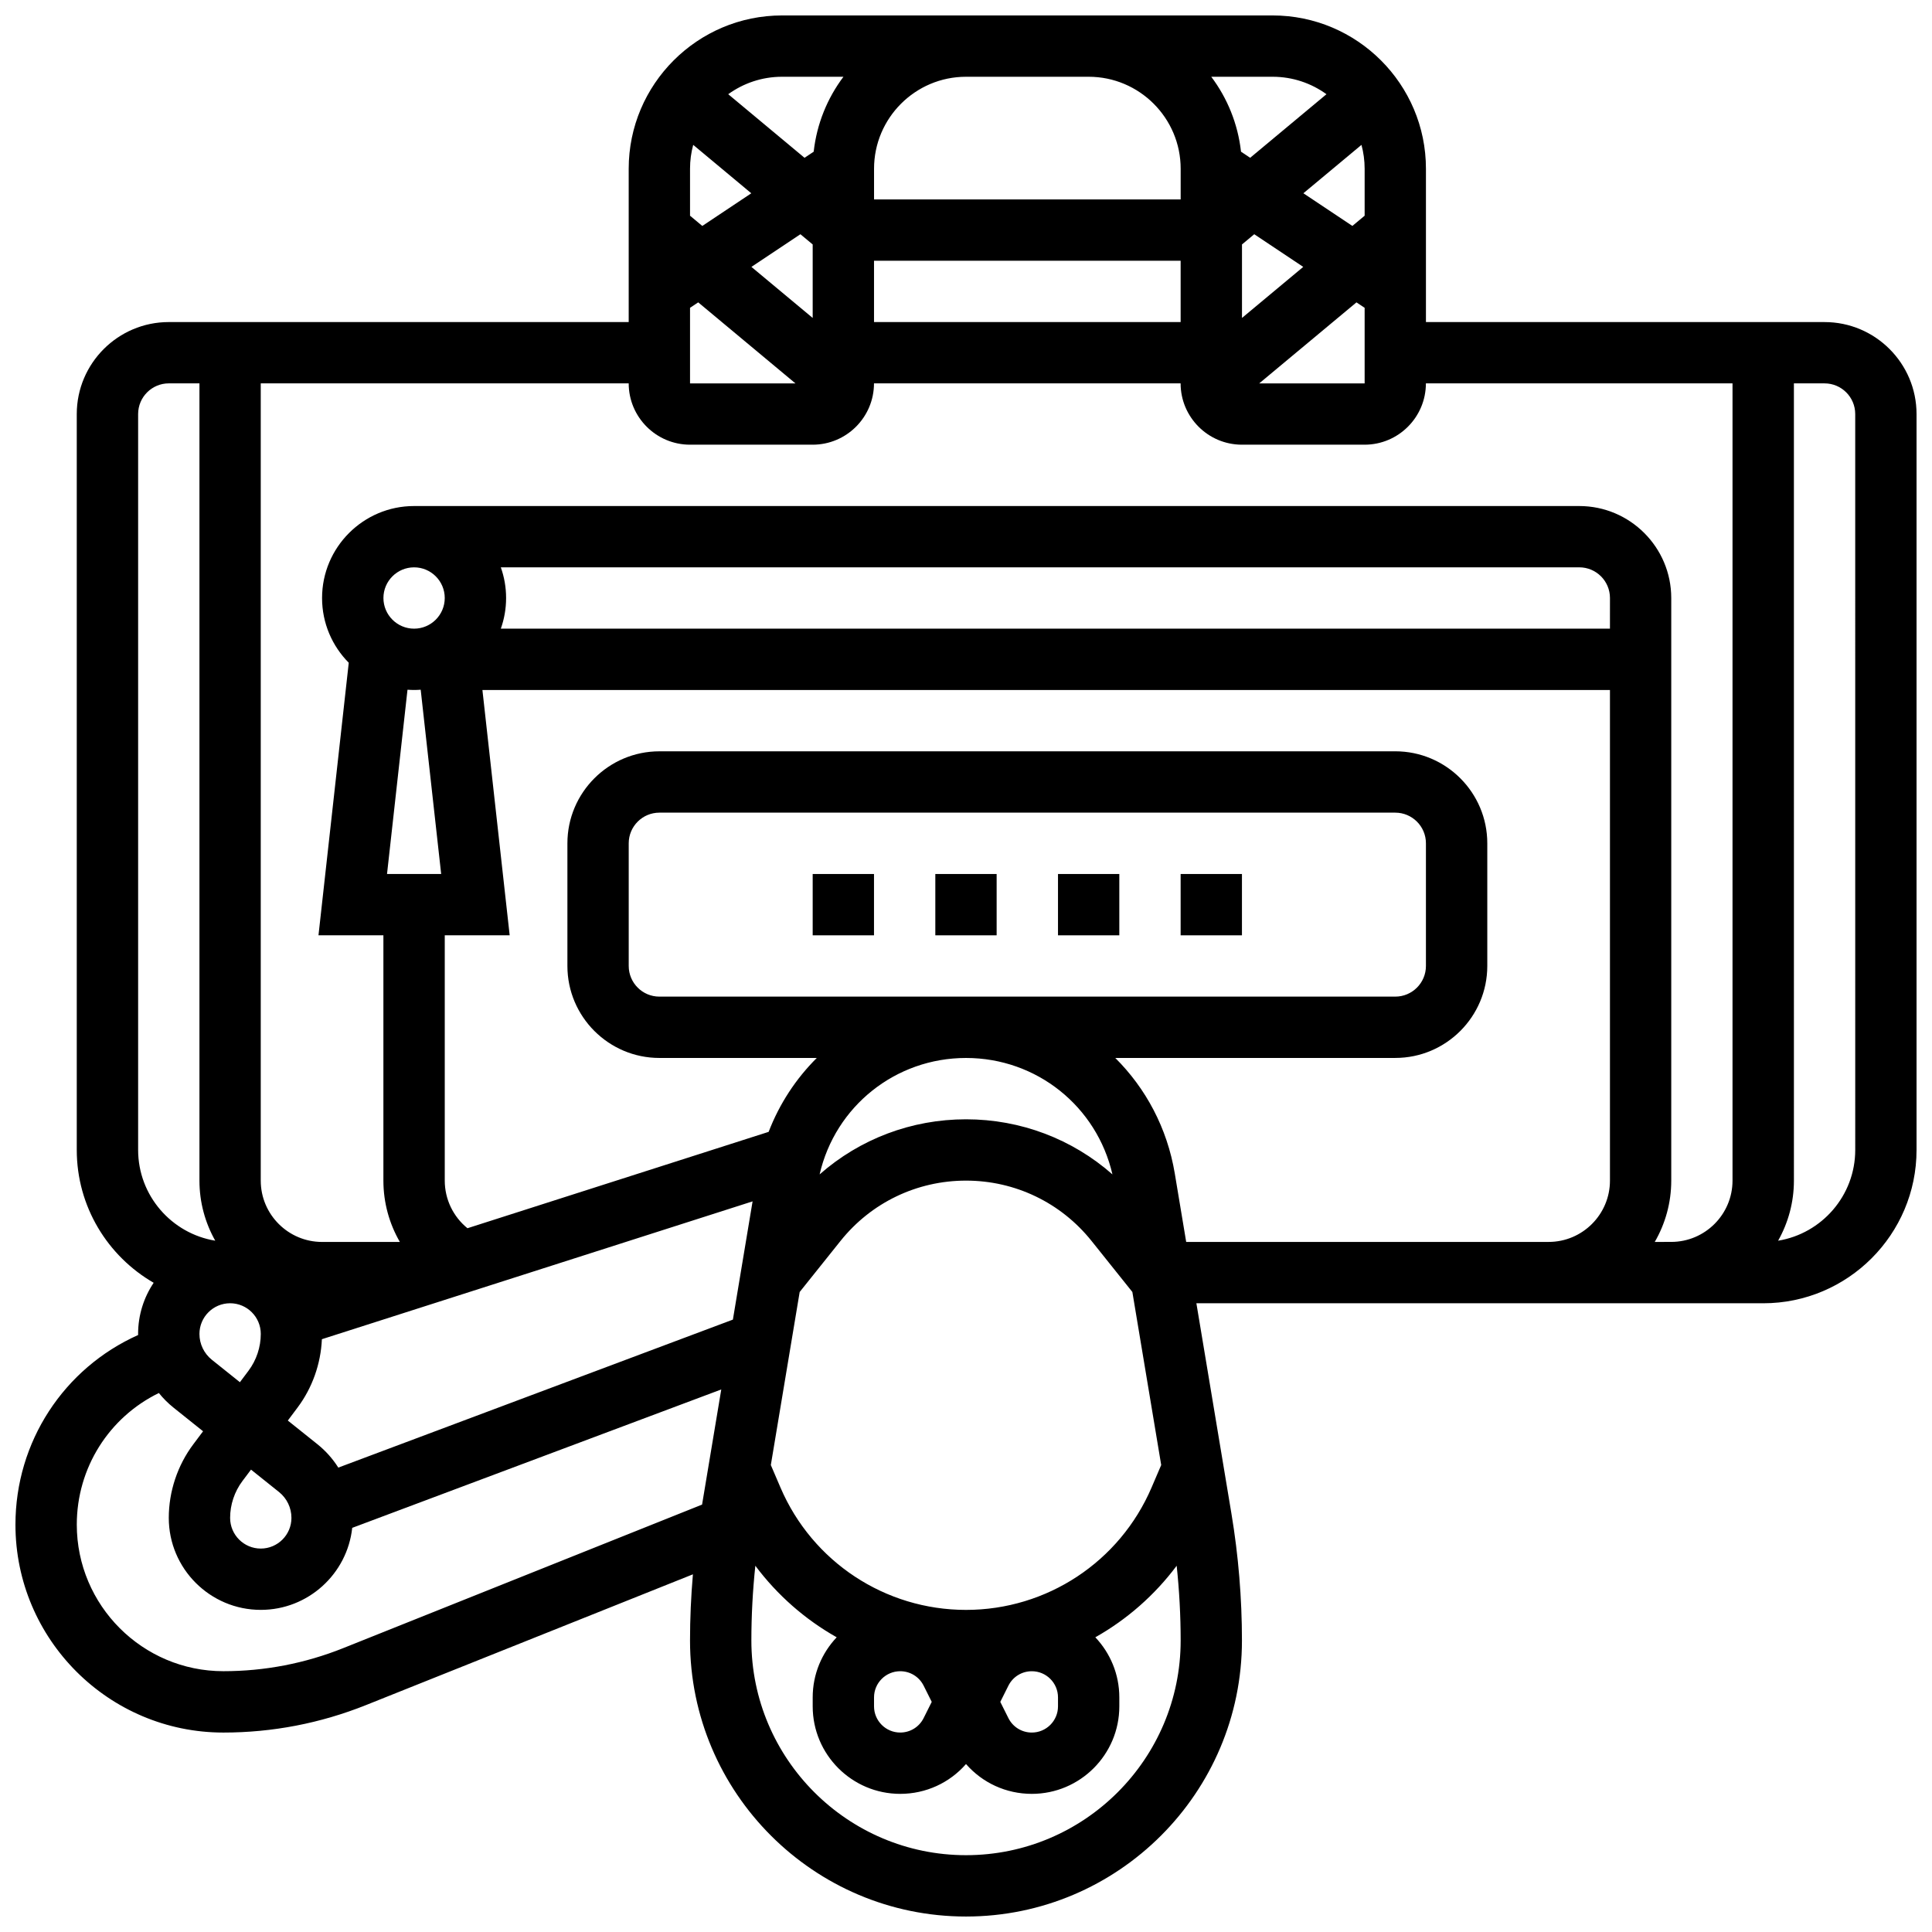 <?xml version="1.0" encoding="UTF-8"?>
<!-- Uploaded to: ICON Repo, www.iconrepo.com, Generator: ICON Repo Mixer Tools -->
<svg width="800px" height="800px" version="1.1" viewBox="144 144 512 512" xmlns="http://www.w3.org/2000/svg">
 <defs>
  <clipPath id="a">
   <path d="m148.09 148.09h503.81v503.81h-503.81z"/>
  </clipPath>
 </defs>
 <path d="m359.37 375.62h16.25v16.25h-16.25z"/>
 <path d="m391.87 375.62h16.25v16.25h-16.25z"/>
 <path d="m424.38 375.62h16.25v16.25h-16.25z"/>
 <path d="m456.88 375.62h16.25v16.25h-16.25z"/>
 <g clip-path="url(#a)">
  <path d="m627.53 229.35h-105.64v-40.629c0-22.402-18.227-40.629-40.629-40.629h-130.02c-22.402 0-40.629 18.227-40.629 40.629v40.629h-121.89c-13.441 0-24.379 10.938-24.379 24.379v195.02c0 15.031 8.211 28.172 20.379 35.199-2.602 3.883-4.125 8.543-4.125 13.559 0 0.094 0.008 0.191 0.008 0.285-19.672 8.801-32.512 28.285-32.512 50.254 0 30.379 24.719 55.098 55.098 55.098 13.004 0 25.723-2.449 37.801-7.281l86.637-34.652c-0.504 5.844-0.766 11.711-0.766 17.555 0 40.324 32.809 73.133 73.133 73.133 40.324 0 73.133-32.809 73.133-73.133 0-11.23-0.934-22.539-2.781-33.617l-9.293-55.77h150.22c22.402 0 40.629-18.227 40.629-40.629v-195.02c0-13.441-10.934-24.379-24.375-24.379zm-284.43-34.129-12.984 8.656-3.25-2.711v-12.445c0-2.188 0.293-4.309 0.84-6.332zm16.27 13.559v19.477l-16.234-13.527 12.984-8.656zm-32.504 16.793 2.168-1.445 25.77 21.477h-27.938zm48.758-12.473h81.258v16.25h-81.258zm129.18-30.707c0.543 2.019 0.84 4.141 0.84 6.328v12.445l-3.25 2.707-12.984-8.656zm-15.434 32.336-16.23 13.527v-19.477l3.25-2.707zm14.105 9.402 2.168 1.441v20.031h-27.938zm-22.211-59.789c5.324 0 10.246 1.719 14.262 4.625l-20.219 16.848-2.426-1.617c-0.824-7.394-3.633-14.199-7.887-19.859zm-81.258 0h32.504c13.441 0 24.379 10.938 24.379 24.379v8.125h-81.258v-8.125c-0.004-13.441 10.934-24.379 24.375-24.379zm-32.484 0c-4.258 5.66-7.066 12.465-7.887 19.859l-2.426 1.617-20.223-16.852c4.016-2.902 8.941-4.625 14.262-4.625zm32.484 260.03c18.719 0 34.656 12.832 38.801 30.852-10.645-9.367-24.324-14.598-38.801-14.598-14.48 0-28.16 5.231-38.801 14.602 4.144-18.02 20.082-30.855 38.801-30.855zm-24.379 169.46c0-3.828 3.113-6.941 6.941-6.941 2.644 0 5.023 1.469 6.207 3.836l2.144 4.289-2.144 4.289c-1.184 2.367-3.562 3.836-6.207 3.836-3.828 0-6.941-3.113-6.941-6.941zm48.754 0v2.371c0 3.828-3.113 6.941-6.941 6.941-2.644 0-5.023-1.469-6.207-3.836l-2.144-4.289 2.144-4.289c1.184-2.367 3.562-3.836 6.207-3.836 3.828-0.004 6.941 3.109 6.941 6.938zm-24.375-23.191c-21.426 0-40.727-12.727-49.168-32.418l-2.559-5.973 7.644-45.859 10.82-13.527c8.125-10.16 20.25-15.988 33.262-15.988s25.133 5.828 33.262 15.984l10.82 13.527 7.644 45.859-2.559 5.973c-8.445 19.695-27.742 32.422-49.168 32.422zm-61.781-76.93-104.57 39.219c-1.473-2.332-3.34-4.438-5.559-6.215l-7.82-6.254 2.586-3.453c3.91-5.215 6.156-11.598 6.441-18.105l114.14-36.527zm-116.99 52.551c0 4.481-3.644 8.125-8.125 8.125-4.481 0-8.125-3.644-8.125-8.125 0-3.492 1.152-6.957 3.25-9.754l2.285-3.043 7.426 5.938c2.09 1.68 3.289 4.176 3.289 6.859zm-40.629-292.54c0-4.481 3.644-8.125 8.125-8.125h8.125v211.27c0 5.785 1.527 11.219 4.188 15.93-11.574-1.891-20.438-11.953-20.438-24.055zm32.504 243.78c0 3.492-1.152 6.957-3.25 9.754l-2.285 3.043-7.422-5.938c-2.094-1.68-3.297-4.18-3.297-6.859 0-4.481 3.644-8.125 8.125-8.125 4.484-0.004 8.129 3.644 8.129 8.125zm21.855 83.266c-10.148 4.059-20.836 6.117-31.766 6.117-21.418 0-38.848-17.426-38.848-38.844 0-15.047 8.547-28.441 21.75-34.879 1.141 1.418 2.441 2.723 3.898 3.887l7.816 6.254-2.586 3.449c-4.191 5.59-6.5 12.516-6.5 19.504 0 13.441 10.934 24.379 24.379 24.379 12.551 0 22.914-9.535 24.234-21.738l97.801-36.676-5.086 30.512zm165.04 54.875c-31.363 0-56.883-25.516-56.883-56.883 0-6.602 0.355-13.234 1.051-19.82 5.832 7.801 13.191 14.242 21.559 18.961-3.938 4.16-6.359 9.766-6.359 15.93v2.371c0 12.789 10.402 23.191 23.191 23.191 6.82 0 13.102-2.934 17.438-7.902 4.336 4.969 10.617 7.902 17.438 7.902 12.789 0 23.191-10.402 23.191-23.191v-2.371c0-6.164-2.422-11.77-6.359-15.93 8.367-4.719 15.727-11.16 21.559-18.961 0.699 6.586 1.055 13.219 1.055 19.82 0 31.367-25.516 56.883-56.879 56.883zm58.348-162.52-3.023-18.141c-2.004-12.02-7.684-22.574-15.773-30.617h74.211c13.441 0 24.379-10.938 24.379-24.379v-32.504c0-13.441-10.934-24.379-24.379-24.379l-195.02 0.004c-13.441 0-24.379 10.938-24.379 24.379v32.504c0 13.441 10.934 24.379 24.379 24.379h41.711c-5.508 5.473-9.887 12.113-12.762 19.586l-79.816 25.539c-3.766-3.055-6.016-7.66-6.016-12.625v-65.008h17.203l-7.223-65.008h298.81v130.02c0 8.961-7.293 16.25-16.25 16.25zm-139.61-65.008c-4.481 0-8.125-3.644-8.125-8.125v-32.504c0-4.481 3.644-8.125 8.125-8.125h195.02c4.481 0 8.125 3.644 8.125 8.125v32.504c0 4.481-3.644 8.125-8.125 8.125zm251.91-97.512h-293.93c0.902-2.543 1.398-5.277 1.398-8.125 0-2.848-0.496-5.582-1.398-8.125l285.81-0.004c4.481 0 8.125 3.644 8.125 8.125zm-308.79-8.125c0 4.481-3.644 8.125-8.125 8.125s-8.125-3.644-8.125-8.125 3.644-8.125 8.125-8.125c4.481-0.004 8.125 3.644 8.125 8.125zm-8.125 24.375c0.59 0 1.172-0.027 1.75-0.07l5.426 48.828h-14.348l5.426-48.824c0.578 0.039 1.16 0.066 1.746 0.066zm328.79 146.27c2.773-4.785 4.371-10.336 4.371-16.25v-154.39c0-13.441-10.934-24.379-24.379-24.379h-308.79c-13.441 0-24.379 10.938-24.379 24.379 0 6.68 2.703 12.742 7.074 17.152l-8.023 72.23h17.203v65.008c0 5.828 1.559 11.402 4.359 16.25l-20.613 0.004c-8.961 0-16.25-7.293-16.25-16.25v-211.28h97.512c0 8.961 7.293 16.25 16.25 16.25h32.504c8.961 0 16.25-7.293 16.25-16.25h81.258c0 8.961 7.293 16.25 16.25 16.25h32.504c8.961 0 16.25-7.293 16.25-16.25h81.258v211.27c0 8.961-7.293 16.25-16.25 16.25zm53.129-24.379c0 12.102-8.863 22.164-20.438 24.055 2.66-4.711 4.188-10.145 4.188-15.93l-0.004-211.27h8.125c4.481 0 8.125 3.644 8.125 8.125z"/>
 </g>
</svg>
